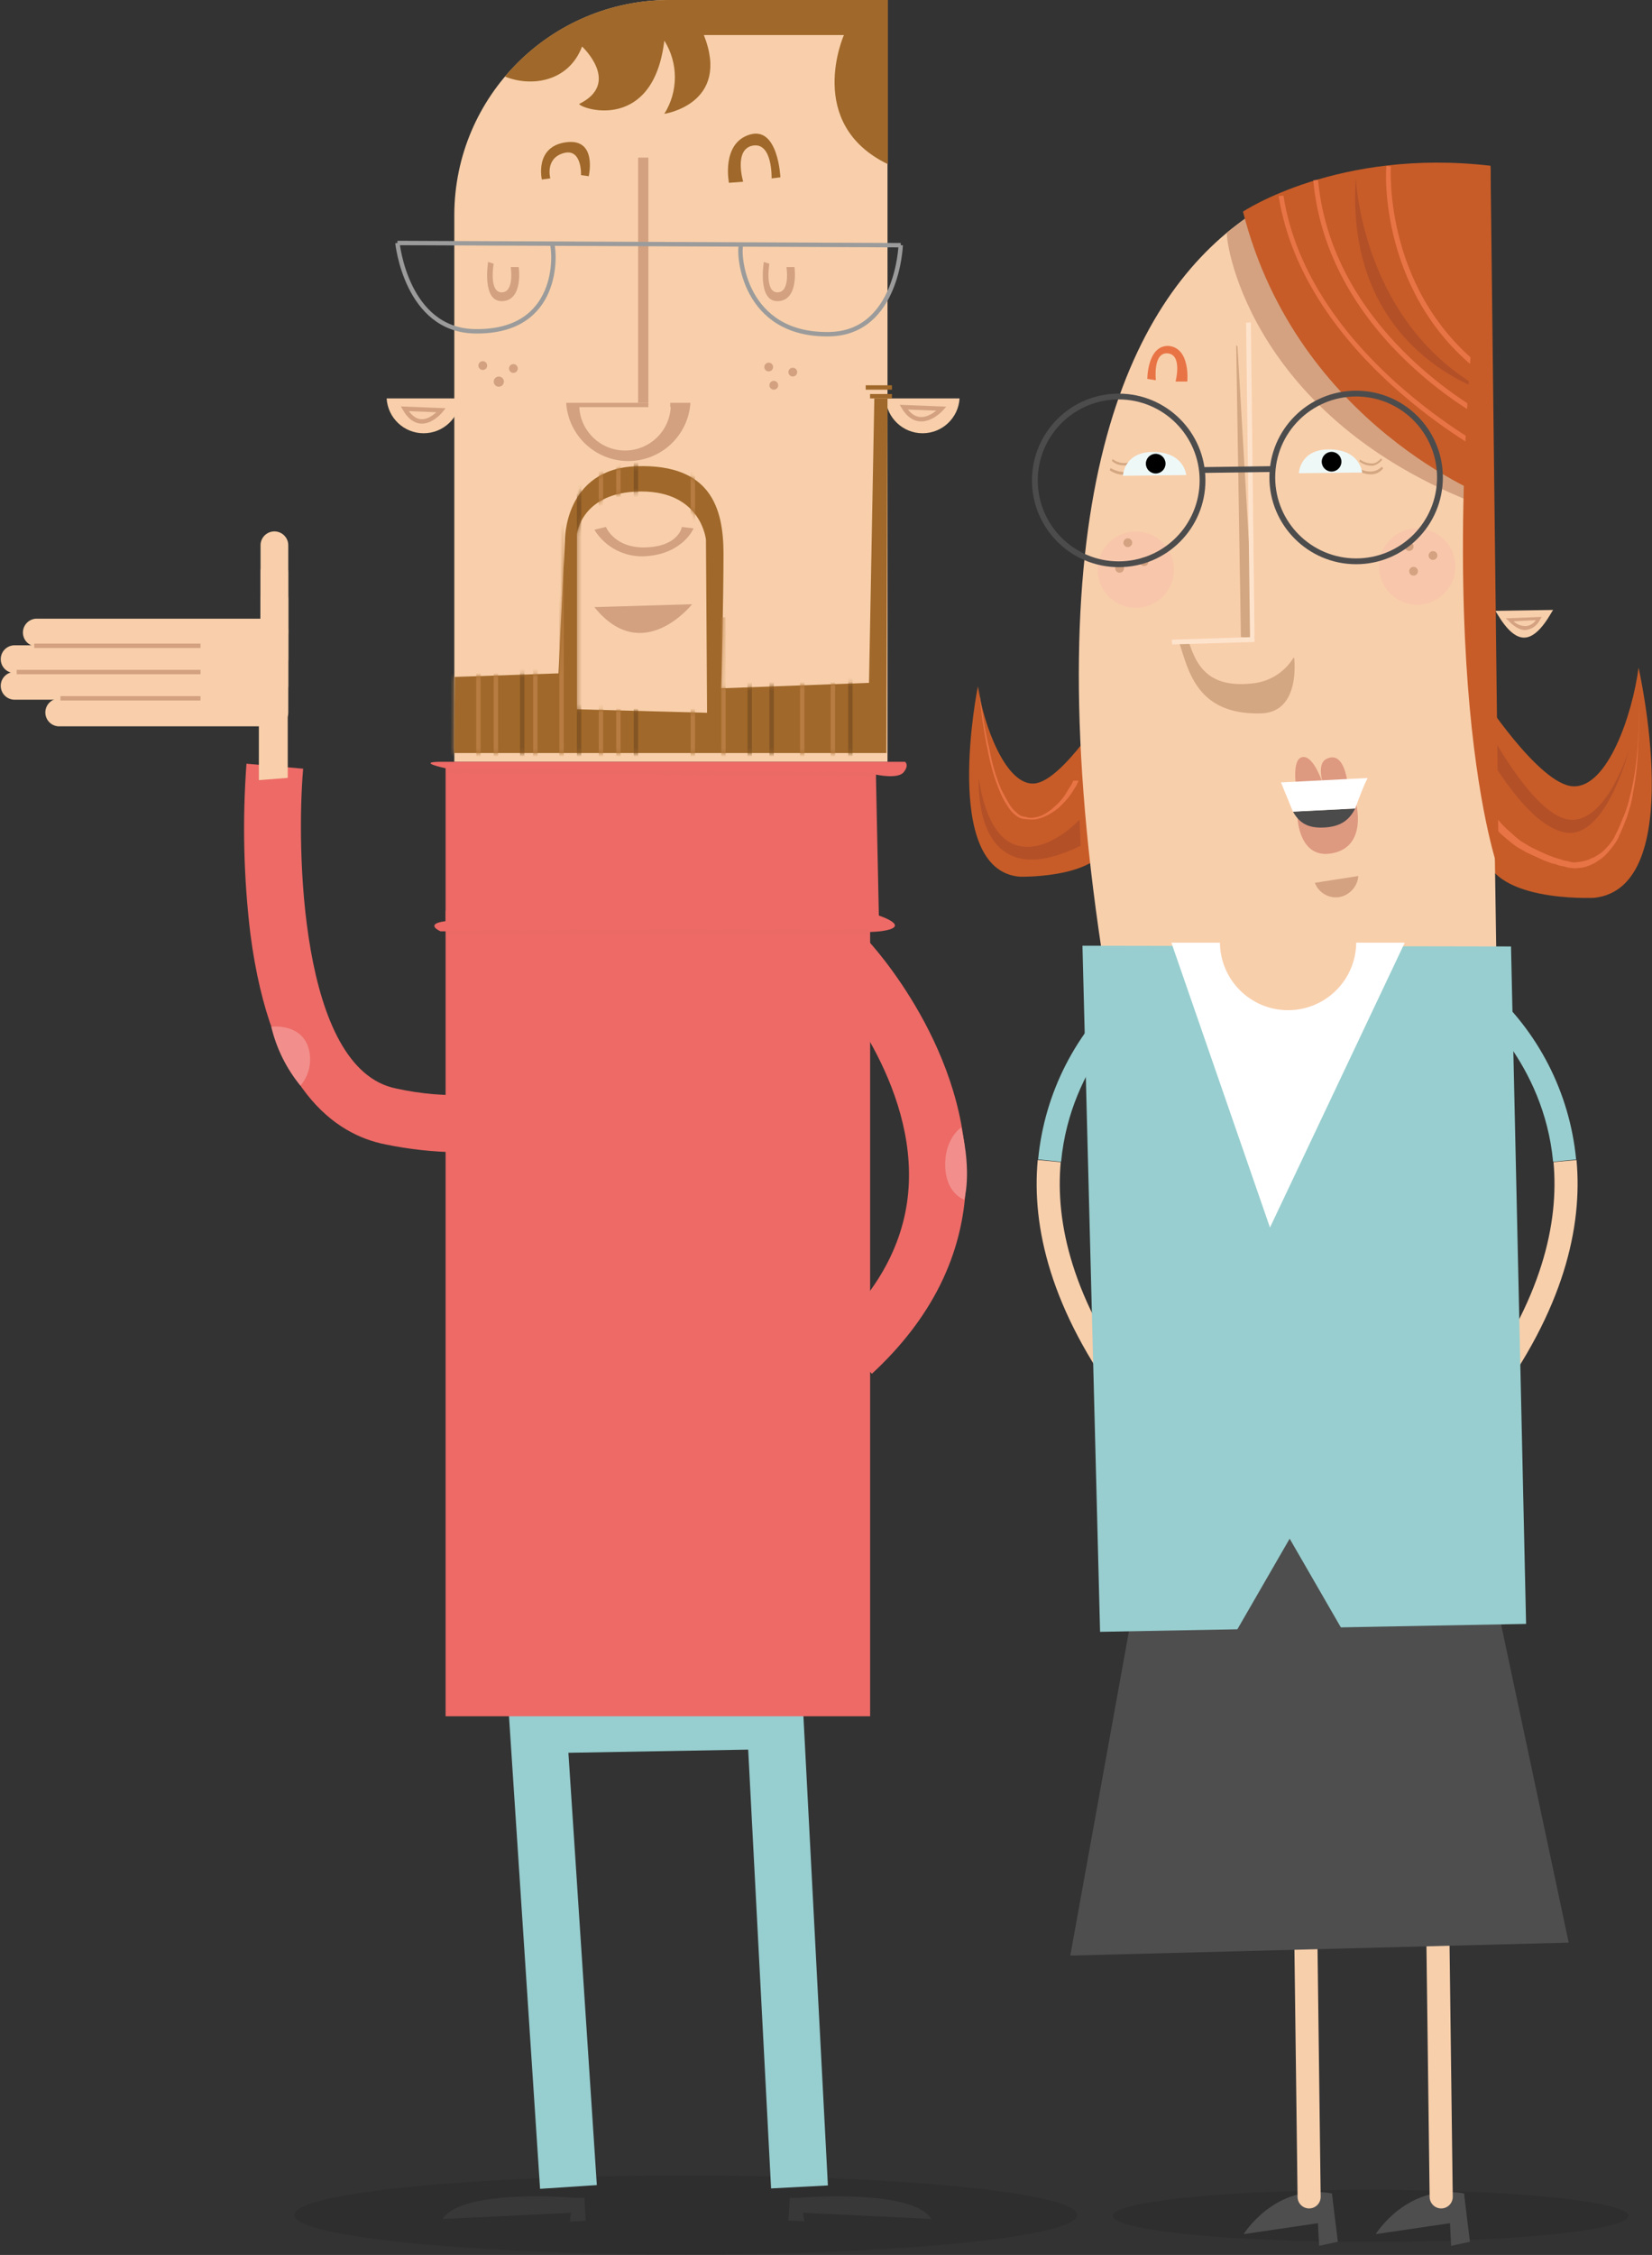 <?xml version="1.0" encoding="UTF-8"?>
<svg width="376px" height="513px" viewBox="0 0 376 513" version="1.1" xmlns="http://www.w3.org/2000/svg" xmlns:xlink="http://www.w3.org/1999/xlink">
    <rect x="0" y="0" width="376" height="513" fill="#333333" stroke="none"/>
    <!-- Generator: Sketch 59.1 (86144) - https://sketch.com -->
    <title>Artboard</title>
    <desc>Created with Sketch.</desc>
    <defs>
        <path d="M100,-2.13162821e-14 L99.75,80.68 L1.41,80.68 L1.51,63.36 L25.11,62.55 L26.58,32.36 C26.58,32.36 26.32,15.91 43.01,15.42 C59.7,14.93 62.67,24.87 62.67,35.33 C62.67,45.79 62.17,65.95 62.17,65.95 L95.79,64.71 L97,-2.13162821e-14 L100,-2.13162821e-14 Z M43.99,21.17 C30.3,21.17 29.3,30.88 29.3,30.88 L29.3,70.72 L58.93,71.52 L58.68,32.17 C58.68,32.17 57.68,21.17 43.99,21.17 Z" id="path-1"></path>
    </defs>
    <g id="Artboard" stroke="none" stroke-width="1" fill="none" fill-rule="evenodd">
        <g id="lærer">
            <ellipse id="Oval" fill="#020202" fill-rule="nonzero" opacity="0.1" cx="156.08" cy="503.9" rx="89.1" ry="9"></ellipse>
            <polygon id="Path" fill="#97CECF" fill-rule="nonzero" points="122.92 497.96 115.56 386.06 182.57 384.87 188.43 497.19 175.5 497.87 170.29 398.04 129.37 398.76 135.84 497.11"></polygon>
            <path d="M153.21,0 L152.21,0 C125.296,0.104 103.504,21.896 103.4,48.81 L103.4,173.31 L202,173.31 L202,0 L153.21,0 Z" id="Path" fill="#F8CFAA" fill-rule="nonzero"></path>
            <path d="M88,90.64 C88.266,95.093 91.954,98.567 96.415,98.567 C100.876,98.567 104.564,95.093 104.83,90.64 L88,90.64 Z" id="Path" fill="#F8CFAA" fill-rule="nonzero"></path>
            <path d="M128.86,91.64 C129.346,99.092 135.532,104.888 143,104.888 C150.468,104.888 156.654,99.092 157.14,91.64 L128.86,91.64 Z" id="Path" fill="#D3A180" fill-rule="nonzero"></path>
            <path d="M201.57,90.64 C201.836,95.093 205.524,98.567 209.985,98.567 C214.446,98.567 218.134,95.093 218.4,90.64 L201.57,90.64 Z" id="Path" fill="#F8CFAA" fill-rule="nonzero"></path>
            <rect id="Rectangle" fill="#D3A180" fill-rule="nonzero" x="145.24" y="35.86" width="4.98" height="55.78"></rect>
            <path d="M152.22,0 C137.828,0.016 124.178,6.392 114.93,17.42 C120.88,19.83 129.41,18.68 132.48,10.58 C132.48,10.58 141.48,18.93 131.8,23.66 C132.7,24.99 148.73,29.88 151.2,9.24 C154.406,14.331 154.406,20.809 151.2,25.9 C151.2,25.9 166.39,23.66 160.2,7.97 L192.08,7.97 C192.08,7.97 183.08,28.14 202.08,37.35 L202.08,0 L152.28,0 L152.22,0 Z" id="Path" fill="#A0682A" fill-rule="nonzero"></path>
            <path d="M123.33,40.84 C123.33,40.84 121.59,33.37 128.81,32.37 C136.03,31.37 134,40.09 134,40.09 L132.25,39.84 C132.25,39.84 132.5,33.62 128.25,34.84 C124,36.06 125.25,40.57 125.25,40.57 L123.33,40.84 Z" id="Path" fill="#A0682A" fill-rule="nonzero"></path>
            <path d="M165.91,41.59 L169.15,41.34 C169.15,41.34 166.91,33.87 171.39,33.12 C175.87,32.37 175.62,40.59 175.62,40.59 L177.62,40.34 C177.62,40.34 177.13,28.64 170.62,30.63 C164.11,32.62 165.91,41.59 165.91,41.59 Z" id="Path" fill="#A0682A" fill-rule="nonzero"></path>
            <path d="M135.28,138.12 L157.53,137.46 C157.53,137.46 146.24,151.73 135.28,138.12 Z" id="Path" fill="#D3A180" fill-rule="nonzero"></path>
            <path d="M111.1,59.59 C111.1,59.59 109.56,68.73 114.36,68.51 C119.16,68.29 118.06,60.76 118.06,60.76 L116.24,60.76 C116.24,60.76 117.15,66.51 114.18,66.51 C111.21,66.51 112.36,60 112.36,60 L111.1,59.59 Z" id="Path" fill="#D3A180" fill-rule="nonzero"></path>
            <path d="M173.85,59.59 C173.85,59.59 172.31,68.73 177.11,68.51 C181.91,68.29 180.82,60.76 180.82,60.76 L179,60.76 C179,60.76 179.91,66.51 176.95,66.51 C173.99,66.51 175.11,60 175.11,60 L173.85,59.59 Z" id="Path" fill="#D3A180" fill-rule="nonzero"></path>
            <path d="M135.28,120.52 C137.804,124.623 142.431,126.946 147.23,126.52 C155.54,125.86 157.86,120.21 157.86,120.21 L155.2,119.88 C155.2,119.88 154.54,124.2 147.2,124.53 C139.86,124.86 137.91,119.88 137.91,119.88 L135.28,120.52 Z" id="Path" fill="#D3A180" fill-rule="nonzero"></path>
            <rect id="Rectangle" fill="#ED6A66" fill-rule="nonzero" x="114.36" y="180.29" width="66.74" height="24.9"></rect>
            <rect id="Rectangle" fill="#ED6A66" fill-rule="nonzero" x="101.42" y="207.18" width="96.62" height="183.27"></rect>
            <path d="M100.42,173.31 L206,173.31 C206,173.31 207,174.05 205.67,175.69 C204.34,177.33 199.36,176.22 199.36,176.22 L200.03,208.29 C200.03,208.29 208.03,210.88 200.36,211.87 C192.69,212.86 100.25,211.87 100.25,211.87 C100.25,211.87 96.44,210.21 101.42,209.56 L101.42,174.78 C101.42,174.78 94.44,173.31 100.42,173.31 Z" id="Path" fill="#ED6A66" fill-rule="nonzero"></path>
            <polygon id="Path" fill="#ED6A66" fill-rule="nonzero" points="119.34 209.67 152.71 269.93 187.08 211.16"></polygon>
            <path d="M104.12,262.14 C98.605,262.07 93.11,261.471 87.71,260.35 C76.26,258.09 61.63,248 57,212.56 C55.443,199.68 55.141,186.679 56.1,173.74 L69,174.88 L62.55,174.31 L69,174.88 C67.47,192.37 68.07,243.28 90.2,247.64 C95.833,248.887 101.609,249.364 107.37,249.06 L108.45,261.96 C107.083,262.08 105.64,262.14 104.12,262.14 Z" id="Path" fill="#ED6A66" fill-rule="nonzero"></path>
            <path d="M198.44,312.54 L189.66,303 C200.6,292.92 206.39,281.47 206.86,269 C207.8,244.29 188.03,222.78 187.86,222.57 L197.31,213.72 C198.31,214.72 220.93,239.24 219.84,269.39 C219.22,285.5 212,300 198.44,312.54 Z" id="Path" fill="#ED6A66" fill-rule="nonzero"></path>
            <path d="M61.74,233.58 C61.74,233.58 68.05,232.75 70.04,237.89 C71.16,241.005 70.527,244.481 68.38,247 C65.177,243.089 62.906,238.499 61.74,233.58 Z" id="Path" fill="#F28F8C" fill-rule="nonzero"></path>
            <path d="M218.78,256.48 C218.78,256.48 214.97,258.98 215.13,265.28 C215.29,271.58 219.45,272.92 219.45,272.92 C219.45,272.92 221.27,267.11 218.78,256.48 Z" id="Path" fill="#F28F8C" fill-rule="nonzero"></path>
            <path d="M92.12,93 L100.42,93.33 C100.42,93.33 95.77,99.27 92.12,93 Z" id="Path" stroke="#D3A180"></path>
            <path d="M205.67,92.63 L214.3,92.97 C214.3,92.97 209.32,98.61 205.67,92.63 Z" id="Path" stroke="#D3A180"></path>
            <circle id="Oval" fill="#D3A180" fill-rule="nonzero" cx="109.88" cy="83.17" r="1"></circle>
            <circle id="Oval" fill="#D3A180" fill-rule="nonzero" cx="116.85" cy="83.83" r="1"></circle>
            <circle id="Oval" fill="#D3A180" fill-rule="nonzero" cx="113.53" cy="86.82" r="1.16"></circle>
            <circle id="Oval" fill="#D3A180" fill-rule="nonzero" cx="174.96" cy="83.5" r="1"></circle>
            <circle id="Oval" fill="#D3A180" fill-rule="nonzero" cx="180.44" cy="84.66" r="1"></circle>
            <circle id="Oval" fill="#D3A180" fill-rule="nonzero" cx="176.12" cy="87.65" r="1"></circle>
            <g id="Group-2" transform="translate(102, 90.64)">
                <mask id="mask-2" fill="white">
                    <use xlink:href="#path-1"></use>
                </mask>
                <use id="Combined-Shape" fill="#A0682A" fill-rule="nonzero" xlink:href="#path-1"></use>
                <g id="Skæg_streger" mask="url(#mask-2)">
                    <g transform="translate(0, 6.36)" id="Path">
                        <line x1="0.91" y1="44.44" x2="0.91" y2="83.29" stroke="#B77C41"></line>
                        <line x1="6.89" y1="41.45" x2="6.89" y2="77.31" stroke="#B77C41"></line>
                        <line x1="10.87" y1="43.44" x2="10.87" y2="83.29" stroke="#B77C41"></line>
                        <line x1="19.84" y1="7.59" x2="19.84" y2="92.25" stroke="#B77C41"></line>
                        <line x1="25.81" y1="8.58" x2="25.81" y2="79.3" stroke="#B77C41"></line>
                        <line x1="34.78" y1="0.61" x2="34.78" y2="79.3" stroke="#B77C41"></line>
                        <line x1="38.76" y1="1.61" x2="38.76" y2="82.29" stroke="#B77C41"></line>
                        <line x1="55.69" y1="4.6" x2="55.69" y2="83.29" stroke="#B77C41"></line>
                        <line x1="62.67" y1="43.44" x2="62.67" y2="86.27" stroke="#B77C41"></line>
                        <line x1="80.59" y1="41.45" x2="80.59" y2="82.29" stroke="#B77C41"></line>
                        <line x1="87.57" y1="40.46" x2="87.57" y2="82.29" stroke="#B77C41"></line>
                        <line x1="91.55" y1="35.48" x2="91.55" y2="83.29" stroke="#845524"></line>
                        <line x1="73.62" y1="35.48" x2="73.62" y2="83.29" stroke="#845524"></line>
                        <line x1="68.64" y1="35.48" x2="68.64" y2="83.29" stroke="#845524"></line>
                        <line x1="42.74" y1="4.6" x2="42.74" y2="85.28" stroke="#845524"></line>
                        <line x1="29.8" y1="4.6" x2="29.8" y2="85.28" stroke="#845524"></line>
                        <line x1="16.85" y1="6.59" x2="16.85" y2="87.27" stroke="#845524"></line>
                    </g>
                </g>
            </g>
            <line x1="198.03" y1="90.14" x2="203.01" y2="90.14" id="Path" stroke="#A0682A"></line>
            <line x1="197.04" y1="88.15" x2="203.01" y2="88.15" id="Path" stroke="#A0682A"></line>
            <path d="M131.85,92.63 C132.147,98.16 136.717,102.491 142.255,102.491 C147.793,102.491 152.363,98.16 152.66,92.63 L131.85,92.63 Z" id="Path" fill="#F8CFAA" fill-rule="nonzero"></path>
            <rect id="Rectangle" fill="#F8CFAA" fill-rule="nonzero" x="147.57" y="31.54" width="4.98" height="61.44"></rect>
            <line x1="90.46" y1="55.28" x2="205.01" y2="55.78" id="Path" stroke="#9B9B9B"></line>
            <path d="M90.46,55.28 C90.46,55.28 92.46,75.1 108.06,75.37 C127.65,75.7 126.32,57.44 125.65,55.45" id="Path" stroke="#9B9B9B"></path>
            <path d="M205,55.78 C205,55.78 204.33,75.78 188.73,76.03 C169.14,76.36 168,57.77 168.66,55.78" id="Path" stroke="#9B9B9B"></path>
            <path d="M130.63,500 C130.63,500 105.07,497.84 100.75,504.82 L130,503.42 L129.67,505.42 L133.32,505.23 L133,500 L130.63,500 Z" id="Path" fill="#383838" fill-rule="nonzero"></path>
            <path d="M182.1,500 C182.1,500 207.66,497.84 211.98,504.82 L182.76,503.4 L183.09,505.35 L179.44,505.17 L179.77,500 L182.1,500 Z" id="Path" fill="#383838" fill-rule="nonzero"></path>
            <line x1="101.75" y1="175.31" x2="199.36" y2="176.22" id="Path" stroke="#ED6A66" opacity="0.5" style="mix-blend-mode: multiply;"></line>
            <line x1="101.75" y1="212.16" x2="197.7" y2="211.99" id="Path" stroke="#ED6A66" opacity="0.5" style="mix-blend-mode: multiply;"></line>
            <polygon id="Path" fill="#F8CFAA" fill-rule="nonzero" points="65.49 176.97 65.49 158.8 58.92 158.8 58.92 177.48"></polygon>
            <path d="M13.25,165.24 L62.46,165.24 C63.297,165.24 64.1,164.907 64.691,164.314 C65.282,163.721 65.613,162.917 65.61,162.08 L65.61,136.35 C65.676,135.18 65.089,134.07 64.086,133.466 C63.083,132.861 61.827,132.861 60.824,133.466 C59.821,134.07 59.234,135.18 59.3,136.35 L59.3,158.93 L13.3,158.93 C11.626,159.024 10.318,160.409 10.318,162.085 C10.318,163.761 11.626,165.146 13.3,165.24 L13.25,165.24 Z" id="Path" fill="#F8CFAA" fill-rule="nonzero"></path>
            <path d="M3.15,159.18 L62.46,159.18 C63.301,159.18 64.106,158.844 64.698,158.247 C65.29,157.65 65.618,156.841 65.61,156 L65.61,130.29 C65.676,129.12 65.089,128.01 64.086,127.406 C63.083,126.801 61.827,126.801 60.824,127.406 C59.821,128.01 59.234,129.12 59.3,130.29 L59.3,152.87 L3.15,152.87 C1.476,152.964 0.168,154.349 0.168,156.025 C0.168,157.701 1.476,159.086 3.15,159.18 Z" id="Path" fill="#F8CFAA" fill-rule="nonzero"></path>
            <path d="M3.15,153.12 L62.46,153.12 C64.188,153.12 65.594,151.728 65.61,150 L65.61,124.23 C65.676,123.06 65.089,121.95 64.086,121.346 C63.083,120.741 61.827,120.741 60.824,121.346 C59.821,121.95 59.234,123.06 59.3,124.23 L59.3,146.81 L3.15,146.81 C1.476,146.904 0.168,148.289 0.168,149.965 C0.168,151.641 1.476,153.026 3.15,153.12 Z" id="Path" fill="#F8CFAA" fill-rule="nonzero"></path>
            <path d="M8.2,147.06 L62.46,147.06 C63.297,147.06 64.1,146.727 64.691,146.134 C65.282,145.541 65.613,144.737 65.61,143.9 L65.61,143.41 C65.611,142.26 64.985,141.201 63.977,140.648 C62.97,140.094 61.74,140.133 60.77,140.75 L8.2,140.75 C6.526,140.844 5.218,142.229 5.218,143.905 C5.218,145.581 6.526,146.966 8.2,147.06 L8.2,147.06 Z" id="Path" fill="#F8CFAA" fill-rule="nonzero"></path>
            <line x1="7.79" y1="146.92" x2="45.64" y2="146.92" id="Path" stroke="#D3A180"></line>
            <line x1="3.8" y1="152.89" x2="45.64" y2="152.89" id="Path" stroke="#D3A180"></line>
            <line x1="13.76" y1="158.87" x2="45.64" y2="158.87" id="Path" stroke="#D3A180"></line>
            <ellipse id="Oval" fill="#020202" fill-rule="nonzero" opacity="0.1" cx="311.95" cy="504.11" rx="58.66" ry="5.93"></ellipse>
            <path d="M356.2,264.14 C357.53,278.63 353.49,296.81 337.48,318.29" id="Path" stroke="#F8CFAB" stroke-width="5.26"></path>
            <path d="M338.62,224.54 C350.09,234.571 357.285,248.611 358.73,263.78 L353.49,264.3 C351.39,241.76 335.55,228.78 335.27,228.68 L338.62,224.54 Z" id="Path" fill="#98CECF" fill-rule="nonzero"></path>
            <path d="M340,319.52 C337.867,327.183 338.101,335.312 340.67,342.84" id="Path" stroke="#F8CFAB" stroke-width="3.95" stroke-linecap="round"></path>
            <path d="M338.24,319.91 C338.24,319.91 326.94,331.53 330.08,345.08" id="Path" stroke="#F8CFAB" stroke-width="3.95" stroke-linecap="round"></path>
            <path d="M336.63,318.35 C336.63,318.35 321.36,322.72 318.69,341.42" id="Path" stroke="#F8CFAB" stroke-width="3.95" stroke-linecap="round"></path>
            <path d="M340.06,316.63 C340.06,316.63 330.83,312.42 323.06,318.32" id="Path" stroke="#F8CFAB" stroke-width="3.95" stroke-linecap="round"></path>
            <path d="M257.53,318.29 C241.53,296.81 237.47,278.63 238.81,264.14" id="Path" stroke="#F8CFAB" stroke-width="5.26"></path>
            <path d="M259.73,228.68 C259.46,228.78 243.62,241.76 241.51,264.3 L236.28,263.78 C237.723,248.613 244.915,234.573 256.38,224.54 L259.73,228.68 Z" id="Path" fill="#98CECF" fill-rule="nonzero"></path>
            <path d="M254.3,342.84 C256.875,335.313 257.109,327.182 254.97,319.52" id="Path" stroke="#F8CFAB" stroke-width="3.95" stroke-linecap="round"></path>
            <path d="M264.92,345.08 C268.07,331.53 256.76,319.91 256.76,319.91" id="Path" stroke="#F8CFAB" stroke-width="3.95" stroke-linecap="round"></path>
            <path d="M276.32,341.42 C273.65,322.72 258.37,318.35 258.37,318.35" id="Path" stroke="#F8CFAB" stroke-width="3.95" stroke-linecap="round"></path>
            <path d="M272,318.32 C264.2,312.42 255,316.63 255,316.63" id="Path" stroke="#F8CFAB" stroke-width="3.95" stroke-linecap="round"></path>
            <path d="M283.06,508.27 C283.06,508.27 290.18,496.72 303.14,499 L303.78,505.22 L283.06,508.27 Z" id="Path" fill="#4E4E4E" fill-rule="nonzero"></path>
            <line x1="296.45" y1="380.59" x2="297.96" y2="499.79" id="Path" stroke="#F8CFAB" stroke-width="5.26" stroke-linecap="round"></line>
            <polygon id="Path" fill="#4E4E4E" fill-rule="nonzero" points="303.14 499 304.5 510 300.23 510.93 299.84 503.14"></polygon>
            <path d="M313.11,508.27 C313.11,508.27 320.23,496.72 333.2,499 L333.83,505.22 L313.11,508.27 Z" id="Path" fill="#4E4E4E" fill-rule="nonzero"></path>
            <line x1="326.5" y1="380.59" x2="328.02" y2="499.79" id="Path" stroke="#F8CFAB" stroke-width="5.26" stroke-linecap="round"></line>
            <polygon id="Path" fill="#4E4E4E" fill-rule="nonzero" points="333.2 499 334.56 510 330.28 510.93 329.89 503.14"></polygon>
            <path d="M337.58,281.86 C337.58,281.86 340.85,283.97 340.8,289.42 C340.75,294.87 337.24,296.06 337.24,296.06 C337.24,296.06 335.48,291.12 337.58,281.86 Z" id="Path" fill="#2F6C73" fill-rule="nonzero"></path>
            <path d="M252.57,160.25 C252.57,160.25 241.86,177.77 235.39,178.25 C228.92,178.73 223.86,165 222.57,156.15 C222.57,156.15 214.08,197.98 232.1,199.45 C232.1,199.45 252.79,200 252.7,189.45 L252.57,160.25 Z" id="Path" fill="#C75C28" fill-rule="nonzero"></path>
            <path d="M244.28,177.61 C244.026,178.214 243.711,178.79 243.34,179.33 C243,179.81 242.62,180.55 242.11,181.27 C241.515,182.09 240.82,182.833 240.04,183.48 C239.208,184.296 238.249,184.972 237.2,185.48 C236.622,185.729 236.013,185.9 235.39,185.99 C234.721,186.137 234.024,186.078 233.39,185.82 C232.686,185.79 232.019,185.497 231.52,185 C230.948,184.554 230.446,184.025 230.03,183.43 C229.23,182.16 228.499,180.848 227.84,179.5 C226.689,176.76 225.837,173.903 225.3,170.98 C224.67,168.22 224.14,165.61 223.81,163.42 C223.05,158.91 222.71,155.93 222.71,155.93 L223.55,163.38 C223.88,165.56 224.26,168.29 224.89,171.05 C225.446,174.009 226.29,176.906 227.41,179.7 C227.968,181.135 228.697,182.498 229.58,183.76 C230.009,184.422 230.551,185.004 231.18,185.48 C231.774,185.996 232.524,186.299 233.31,186.34 C234.056,186.432 234.809,186.458 235.56,186.42 C236.278,186.305 236.98,186.103 237.65,185.82 C238.821,185.308 239.915,184.634 240.9,183.82 C241.69,183.096 242.432,182.321 243.12,181.5 C243.632,180.851 244.096,180.166 244.51,179.45 C244.826,179.042 245.076,178.586 245.25,178.1 C245.354,177.95 245.426,177.779 245.46,177.6 L244.28,177.61 Z" id="Path" fill="#E87446" fill-rule="nonzero"></path>
            <path d="M245.7,186.49 C245.7,186.49 238.17,194.64 231.09,192.21 C224.01,189.78 222.8,176.94 222.8,176.94 C222.8,176.94 220.89,204.75 245.98,192.39 L245.7,186.49 Z" id="Path" fill="#B35028" fill-rule="nonzero"></path>
            <path d="M336.86,157.75 C336.86,157.75 350.28,178.61 358.09,178.89 C365.9,179.17 371.54,162.6 372.94,151.89 C372.94,151.89 384.34,202.01 362.81,204.26 C362.81,204.26 337.98,205.47 337.81,192.79 L336.86,157.75 Z" id="Path" fill="#C75C28" fill-rule="nonzero"></path>
            <path d="M373,158.43 C373.186,162.098 373.102,165.774 372.75,169.43 C372.557,173.119 372.035,176.784 371.19,180.38 C370.92,181.27 370.77,182.18 370.5,183.07 C370.236,183.97 369.922,184.855 369.56,185.72 C369.18,186.46 368.89,187.48 368.5,188.22 C368.344,188.651 368.146,189.067 367.91,189.46 C367.72,189.83 367.53,190.2 367.32,190.7 C366.839,191.466 366.283,192.183 365.66,192.84 C365.085,193.504 364.41,194.074 363.66,194.53 C363.23,194.73 362.91,195.08 362.5,195.15 C362.09,195.22 361.77,195.57 361.36,195.64 C360.914,195.788 360.46,195.908 360,196 L358.64,196.19 L358.64,196.19 C358.064,196.235 357.486,196.146 356.95,195.93 C356.38,195.864 355.82,195.733 355.28,195.54 C354.78,195.33 354.13,195.23 353.63,195.02 L351.87,194.34 L350.13,193.54 L348.52,192.76 C348.02,192.55 347.43,192.06 346.93,191.84 C346.418,191.555 345.936,191.22 345.49,190.84 C345.037,190.49 344.606,190.113 344.2,189.71 C343.85,189.39 343.26,188.9 342.91,188.58 L341.64,187.31 C341.236,186.839 340.868,186.337 340.54,185.81 C340.1,185.368 339.73,184.862 339.44,184.31 L338.44,182.7 C338.13,182.12 337.93,181.7 337.62,181.11 L336.94,179.53 L334.94,180.29 L335.74,182.01 C336.003,182.617 336.314,183.202 336.67,183.76 L337.75,185.39 C338.086,185.953 338.5,186.464 338.98,186.91 C339.358,187.407 339.776,187.872 340.23,188.3 L341.61,189.72 C341.96,190.04 342.54,190.53 343.13,191.02 C343.61,191.36 344.07,191.83 344.55,192.17 C345.041,192.552 345.566,192.887 346.12,193.17 C346.62,193.39 347.21,193.88 347.84,194.11 L349.58,194.91 L351.32,195.71 L353.21,196.41 C353.821,196.527 354.417,196.708 354.99,196.95 C355.603,197.022 356.206,197.16 356.79,197.36 C357.45,197.478 358.12,197.535 358.79,197.53 L358.79,197.53 L360.28,197.37 C360.755,197.248 361.223,197.098 361.68,196.92 C362.125,196.753 362.556,196.553 362.97,196.32 C363.4,196.12 363.72,195.77 364.3,195.46 C365.059,194.912 365.733,194.255 366.3,193.51 C366.93,192.808 367.493,192.048 367.98,191.24 C368.233,190.856 368.431,190.439 368.57,190 C368.805,189.558 369.009,189.1 369.18,188.63 C369.57,187.89 369.86,186.87 370.26,186 L371.07,183.33 C371.331,182.398 371.524,181.449 371.65,180.49 C372.372,176.866 372.764,173.185 372.82,169.49 C373.151,165.813 373.211,162.116 373,158.43 L373,158.43 Z" id="Path" fill="#E87446" fill-rule="nonzero"></path>
            <path d="M370.91,170.09 C370.91,170.09 365.65,191.09 356.2,189.39 C346.75,187.69 336.81,168.39 336.81,168.39 L337.54,163.7 C337.54,163.7 348.54,185.52 357.18,186.46 C365.82,187.4 370.91,170.09 370.91,170.09 Z" id="Path" fill="#B35028" fill-rule="nonzero"></path>
            <path d="M353.53,138.76 C353.27,138.76 350.53,144.96 346.96,145.06 C343.39,145.16 340.57,139.01 340.31,138.97 L353.53,138.76 Z" id="Path" fill="#F8CFAB" fill-rule="nonzero"></path>
            <path d="M343.3,141.17 L342.71,140.68 L350.89,140.35 L350.53,140.96 C349.901,142.321 348.585,143.235 347.09,143.35 C345.23,143.33 343.41,141.32 343.3,141.17 Z M344.47,141.35 C345.224,142.041 346.207,142.429 347.23,142.44 C348.182,142.384 349.05,141.879 349.57,141.08 L344.47,141.35 Z" id="Shape" fill="#D4A281" fill-rule="nonzero"></path>
            <path d="M318.35,108 C318.35,108 319.78,116 315.54,115.82 C311.3,115.64 312.19,109.04 312.19,109.04 L313.79,109.04 C313.79,109.04 313.14,114.13 315.67,114.12 C318.2,114.11 317.21,108.5 317.21,108.5 L318.35,108 Z" id="Path" fill="#D4A281" fill-rule="nonzero"></path>
            <path d="M263.63,108.69 C263.63,108.69 265.06,116.69 260.82,116.51 C256.58,116.33 257.48,109.73 257.48,109.73 L259.08,109.73 C259.08,109.73 258.42,114.83 260.95,114.82 C263.48,114.81 262.49,109.2 262.49,109.2 L263.63,108.69 Z" id="Path" fill="#D4A281" fill-rule="nonzero"></path>
            <path d="M297.93,161.43 C295.789,165.034 291.815,167.141 287.63,166.89 C280.38,166.43 278.35,161.45 278.35,161.45 L280.66,161.15 C280.66,161.15 281.27,164.97 287.66,165.15 C294.05,165.33 295.77,160.95 295.77,160.95 L297.93,161.43 Z" id="Path" fill="#D4A281" fill-rule="nonzero"></path>
            <path d="M250.77,216.44 C219.62,10.36 337.89,38.7 337.89,38.7 L340.54,215.59 L256.16,216.88 L250.77,216.44 Z" id="Path" fill="#F8CFAB" fill-rule="nonzero"></path>
            <path d="M294.56,149.72 C294.56,149.72 296.12,161.95 287.15,162.29 C272.29,162.78 270.44,152.37 268.36,146.05 L282.44,145.44 L281.36,78.54 L287.17,83.17 C287.17,83.17 293.1,148.83 294.56,149.72 Z" id="Path" fill="#D3A781" fill-rule="nonzero"></path>
            <path d="M295.67,146.83 C294.273,151.379 290.38,154.716 285.67,155.4 C273.29,157.07 271.67,149.4 269.79,143.61 L285.52,145.25 L281.52,76.44 L286.98,77.29 C286.89,77.27 294.21,145.94 295.67,146.83 Z" id="Path" fill="#F8CFAB" fill-rule="nonzero"></path>
            <path d="M270.23,86.8 L267.56,86.8 C267.56,86.8 269.18,80.66 265.76,80.39 C262.34,80.12 263.08,86.51 263.08,86.51 L261.13,86.2 C261.13,86.2 261.13,78.48 266.02,78.7 C271,79.2 270.23,86.8 270.23,86.8 Z" id="Path" fill="#E87446" fill-rule="nonzero"></path>
            <polygon id="Path" fill="#FEE3CC" fill-rule="nonzero" points="266.8 146.61 285.54 146.05 284.7 73.33 283.62 73.43 284.51 144.96 266.7 145.53"></polygon>
            <path d="M311.83,107.91 C313.003,107.997 314.138,107.471 314.83,106.52 L314.48,106.2 C314.33,106.31 312.53,108.43 308.98,106.41 L308.77,106.91 C309.681,107.514 310.738,107.859 311.83,107.91 Z" id="Path" fill="#D3A781" fill-rule="nonzero"></path>
            <path d="M312,105.94 C312.26,105.94 312.39,106 312.54,105.94 C313.378,105.735 314.115,105.239 314.62,104.54 L314.25,104.34 C313.856,104.886 313.277,105.27 312.62,105.42 C311.529,105.502 310.444,105.194 309.56,104.55 L309.37,104.92 C310.1,105.558 311.031,105.919 312,105.94 L312,105.94 Z" id="Path" fill="#D3A781" fill-rule="nonzero"></path>
            <path d="M255.62,108 C256.794,108.081 257.928,107.552 258.62,106.6 L258.27,106.28 C258.12,106.39 256.33,108.51 252.78,106.49 L252.57,106.99 C253.468,107.615 254.527,107.966 255.62,108 Z" id="Path" fill="#D3A781" fill-rule="nonzero"></path>
            <path d="M255.68,105.86 C255.94,105.86 256.07,105.92 256.22,105.86 C257.059,105.653 257.797,105.153 258.3,104.45 L257.93,104.26 C257.536,104.806 256.957,105.19 256.3,105.34 C255.207,105.424 254.121,105.111 253.24,104.46 L253.05,104.83 C253.758,105.505 254.702,105.875 255.68,105.86 L255.68,105.86 Z" id="Path" fill="#D3A781" fill-rule="nonzero"></path>
            <path d="M339.18,111.09 C339.18,111.09 294.65,88.2 285,48.47 L279.25,52.9 C278.93,55.79 285.25,96.72 339.78,115.98 L339.18,111.09 Z" id="Path" fill="#D4A281" fill-rule="nonzero"></path>
            <path d="M339.25,37.71 L339.25,113.36 C339.25,113.36 295.25,96.8 282.91,48.15 C282.88,48.15 304.58,33.67 339.25,37.71 Z" id="Path" fill="#C75C28" fill-rule="nonzero"></path>
            <path d="M338.88,103.59 L339.43,102.59 C339.06,102.4 297.79,80.81 292.11,44.5 L291.02,44.59 C296.89,81.49 338.51,103.4 338.88,103.59 Z" id="Path" fill="#E87446" fill-rule="nonzero"></path>
            <path d="M339.36,96.2 L339.91,95.2 C339.52,95.14 303.33,76.87 299.99,40.92 L298.9,41.02 C302.28,77.66 339,96.14 339.36,96.2 Z" id="Path" fill="#E87446" fill-rule="nonzero"></path>
            <path d="M338.68,86 L339.36,85 C314.76,67.59 316.53,38.16 316.57,37.9 L315.57,37.74 C315.32,38.26 313.6,68.23 338.68,86 Z" id="Path" fill="#E87446" fill-rule="nonzero"></path>
            <path d="M308.59,40.42 C308.59,40.42 309.77,74 338.46,89.14 C338.46,89.14 305.9,80.09 308.59,40.42 Z" id="Path" fill="#B35028" fill-rule="nonzero"></path>
            <circle id="Oval" fill="#F8CFAB" fill-rule="nonzero" cx="325.27" cy="125.18" r="1.05"></circle>
            <circle id="Oval" fill="#F8C7AB" fill-rule="nonzero" cx="322.56" cy="128.89" r="8.69"></circle>
            <circle id="Oval" fill="#F8C7AB" fill-rule="nonzero" transform="translate(258.516, 129.6) rotate(-81.18) translate(-258.516, -129.6) " cx="258.516" cy="129.6" r="8.69"></circle>
            <circle id="Oval" fill="#D4A281" fill-rule="nonzero" transform="translate(254.826, 129.299) rotate(-81.18) translate(-254.826, -129.299) " cx="254.826" cy="129.299" r="1"></circle>
            <circle id="Oval" fill="#D4A281" fill-rule="nonzero" transform="translate(320.729, 124.339) rotate(-81.18) translate(-320.729, -124.339) " cx="320.729" cy="124.339" r="1"></circle>
            <circle id="Oval" fill="#D4A281" fill-rule="nonzero" transform="translate(256.697, 123.467) rotate(-81.384) translate(-256.697, -123.467) " cx="256.697" cy="123.467" r="1"></circle>
            <circle id="Oval" fill="#D4A281" fill-rule="nonzero" transform="translate(260.396, 127.77) rotate(-81.18) translate(-260.396, -127.77) " cx="260.396" cy="127.77" r="1"></circle>
            <circle id="Oval" fill="#D4A281" fill-rule="nonzero" cx="326.15" cy="126.38" r="1"></circle>
            <circle id="Oval" fill="#D4A281" fill-rule="nonzero" cx="321.73" cy="129.96" r="1"></circle>
            <path d="M255.58,108.24 C255.58,108.24 255.77,102.68 262.68,102.82 C269.59,102.96 269.99,108.08 269.99,108.08 L255.58,108.24 Z" id="Path" fill="#EEF8F7" fill-rule="nonzero"></path>
            <circle id="Oval" fill="#000000" fill-rule="nonzero" cx="263.04" cy="105.48" r="2.24"></circle>
            <path d="M295.62,107.66 C295.62,107.66 295.82,102.1 302.73,102.24 C309.64,102.38 310.03,107.5 310.03,107.5 L295.62,107.66 Z" id="Path" fill="#EEF8F7" fill-rule="nonzero"></path>
            <circle id="Oval" fill="#000000" fill-rule="nonzero" cx="303.07" cy="105.04" r="2.24"></circle>
            <circle id="Oval" stroke="#4C4C4D" stroke-width="1.32" cx="254.62" cy="109.29" r="19.08"></circle>
            <circle id="Oval" stroke="#4C4C4D" stroke-width="1.32" cx="308.66" cy="108.62" r="19.08"></circle>
            <line x1="273.76" y1="106.93" x2="289.51" y2="106.71" id="Path" stroke="#4C4C4D" stroke-width="1.32"></line>
            <path d="M339.25,37.71 L341.12,198.1 C341.12,198.1 324.1,152.44 339.25,37.71 Z" id="Path" fill="#C75C28" fill-rule="nonzero"></path>
            <polygon id="Path" fill="#4E4E4E" fill-rule="nonzero" points="336.68 346.17 261.05 348.46 243.6 444.9 357.04 441.95"></polygon>
            <polygon id="Path" fill="#98CECF" fill-rule="nonzero" points="343.91 215.32 347.34 369.44 250.38 371.24 246.37 215.15"></polygon>
            <g id="Group" opacity="0.8" transform="translate(247, 221)" stroke="#98CECF" stroke-width="6.58">
                <line x1="0.68" y1="1.62" x2="1.33" y2="1.72" id="Path"></line>
                <line x1="4.01" y1="1.61" x2="90.5" y2="1.31" id="Path" stroke-dasharray="1.33"></line>
                <line x1="91.84" y1="1.25" x2="92.51" y2="1.22" id="Path"></line>
            </g>
            <polygon id="Path" fill="#FFFFFF" fill-rule="nonzero" points="266.61 214.46 289.05 279.27 319.73 214.46"></polygon>
            <circle id="Oval" fill="#F8CFAB" fill-rule="nonzero" cx="293.17" cy="214.31" r="15.51"></circle>
            <polygon id="Path" fill="#4E4E4E" fill-rule="nonzero" points="293.53 350.05 278.7 375.74 308.36 375.74"></polygon>
            <path d="M309.16,199.29 C308.972,201.676 307.211,203.642 304.86,204.09 C302.459,204.47 300.121,203.113 299.26,200.84 L309.16,199.29 Z" id="Path" fill="#D4A281" fill-rule="nonzero"></path>
            <path d="M306.75,178.69 C306.75,178.69 306.21,170.69 302.01,172.59 C299.22,173.83 301.52,179.59 301.52,179.59 C301.52,179.59 299.36,172.01 296.58,172.22 C293.8,172.43 295.09,179.61 295.09,179.61 C295.09,179.61 299.34,183.09 306.75,178.69 Z" id="Path" fill="#DE9981" fill-rule="nonzero"></path>
            <path d="M308.63,182.72 C308.63,182.72 311.29,192.37 303.46,194.07 C295.63,195.77 295.31,186.01 295.31,186.01 C295.31,186.01 300.57,188.14 308.63,182.72 Z" id="Path" fill="#DE9981" fill-rule="nonzero"></path>
            <path d="M301.36,188.26 C304.7,188.09 306.96,186.91 308.45,183.92 L294.28,184.64 C295.85,187.47 298,188.43 301.36,188.26 Z" id="Path" fill="#4B4B4B" fill-rule="nonzero"></path>
            <path d="M311.3,177 L291.55,178 L294.28,184.66 L308.45,183.94 C310.6,178 311.3,177 311.3,177 Z" id="Path" fill="#FFFFFF" fill-rule="nonzero"></path>
        </g>
    </g>
</svg>